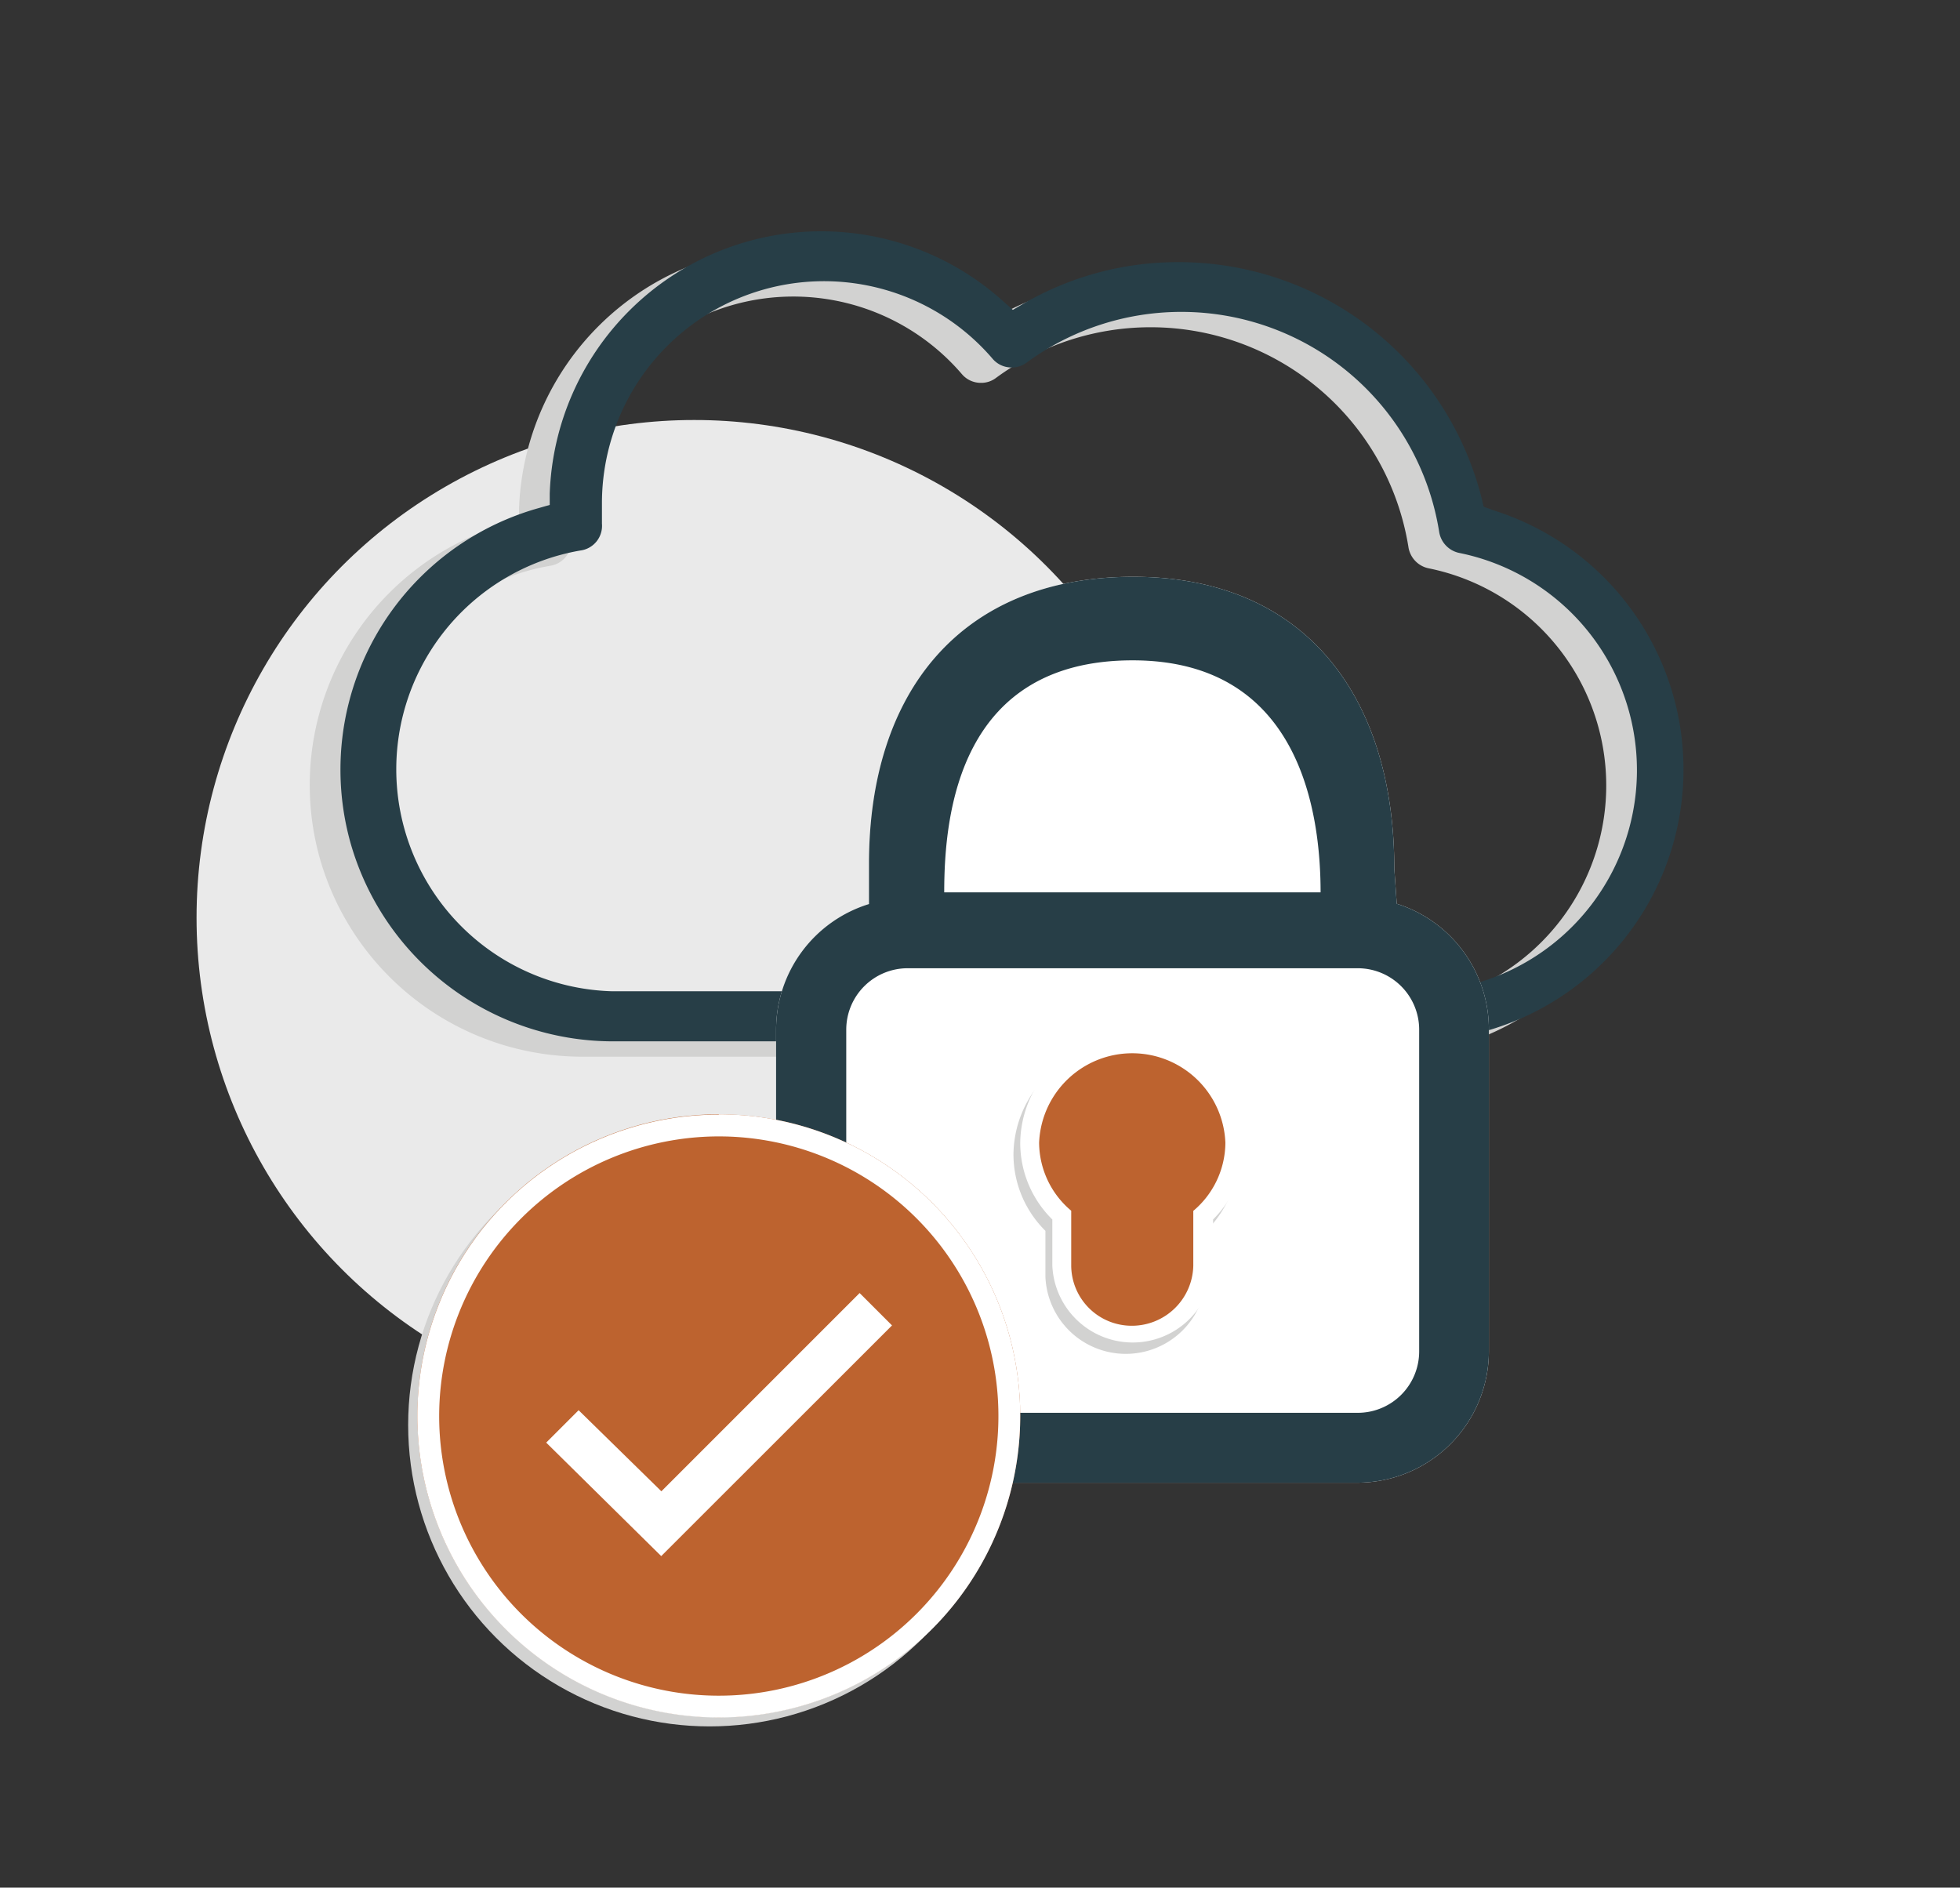 <?xml version="1.0" encoding="UTF-8"?> <svg xmlns="http://www.w3.org/2000/svg" id="Layer_1" data-name="Layer 1" viewBox="0 0 127.64 122.92"><rect x="0" y="0" width="127.64" height="122.92" fill="#333333" stroke="none"/><defs><style>.cls-1{fill:#eaeaea;}.cls-2{fill:#d2d2d1;}.cls-3{fill:#273e47;}.cls-4{fill:#fff;}.cls-5{fill:#bd632f;}</style></defs><circle class="cls-1" cx="45.21" cy="59.76" r="32.41"></circle><path class="cls-2" d="M95.16,34.19,94.62,34l-.13-.55A20.35,20.35,0,0,0,74.77,18.07h-.08a20,20,0,0,0-10.1,2.74l-.63.37-.55-.49A17.69,17.69,0,0,0,33.8,33.15l0,.73-.7.2A17.69,17.69,0,0,0,20.83,55.9a17.78,17.78,0,0,0,17,12.91H90a17.7,17.7,0,0,0,5.13-34.62Zm-5,31.36h0l-52.26,0a14.46,14.46,0,0,1-2.12-28.7,1.62,1.62,0,0,0,1.42-1.75V33.73a14.46,14.46,0,0,1,25.43-9.38,1.61,1.61,0,0,0,1.23.58,1.58,1.58,0,0,0,1-.32,17,17,0,0,1,10-3.3h.09A17,17,0,0,1,91.72,35.62,1.67,1.67,0,0,0,93,37a14.43,14.43,0,0,1-2.88,28.58Z"></path><path class="cls-3" d="M97.16,33.19,96.62,33l-.13-.55A20.35,20.35,0,0,0,76.77,17.07h-.08a20,20,0,0,0-10.1,2.74l-.63.37-.55-.49A17.69,17.69,0,0,0,35.8,32.15l0,.73-.7.2A17.69,17.69,0,0,0,22.83,54.9a17.78,17.78,0,0,0,17,12.91H92a17.7,17.7,0,0,0,5.13-34.62Zm-5,31.36h0l-52.26,0a14.46,14.46,0,0,1-2.12-28.7,1.62,1.62,0,0,0,1.42-1.75V32.73a14.46,14.46,0,0,1,25.43-9.38,1.61,1.61,0,0,0,1.23.58,1.58,1.58,0,0,0,1-.32,17,17,0,0,1,10-3.3h.09A17,17,0,0,1,93.72,34.62,1.67,1.67,0,0,0,95,36a14.43,14.43,0,0,1-2.88,28.58Z"></path><path class="cls-4" d="M88.42,96.55H59.11A8.58,8.58,0,0,1,50.54,88V67.05a8.58,8.58,0,0,1,6.05-8.18l0-2.62c0-11.2,6-18.69,17.21-18.69s17,7.81,17,19l.16,2.29a8.58,8.58,0,0,1,6,8.18V88A8.57,8.57,0,0,1,88.42,96.55Z"></path><path class="cls-2" d="M73.31,68A7.24,7.24,0,0,0,66,75.15a7,7,0,0,0,2.08,5v3a5.24,5.24,0,0,0,10.47,0v-3a7,7,0,0,0,2.09-5A7.25,7.25,0,0,0,73.31,68Z"></path><path class="cls-4" d="M73.76,67.26a7.25,7.25,0,0,0-7.32,7.15,7,7,0,0,0,2.09,5v3a5.24,5.24,0,0,0,10.47,0v-3a7.07,7.07,0,0,0,2.08-5A7.25,7.25,0,0,0,73.76,67.26Z"></path><path class="cls-5" d="M73.76,86.33a3.94,3.94,0,0,1-4-3.9V78.84a5.82,5.82,0,0,1-2.09-4.43,6.07,6.07,0,0,1,12.13,0,5.84,5.84,0,0,1-2.09,4.44v3.58A4,4,0,0,1,73.76,86.33Z"></path><path class="cls-3" d="M88.42,96.55H59.11A8.58,8.58,0,0,1,50.54,88V67.05a8.58,8.58,0,0,1,6.05-8.18l0-2.62c0-11.2,6-18.69,17.21-18.69s17,7.81,17,19l.16,2.29a8.58,8.58,0,0,1,6,8.18V88A8.57,8.57,0,0,1,88.42,96.55ZM59.11,63.05a4,4,0,0,0-4,4V88a4,4,0,0,0,4,4H88.42a4,4,0,0,0,4-4V67.05a4,4,0,0,0-4-4ZM86,58.11C86,53,84.71,43,73.76,43,62.46,43,61.49,53,61.49,58.11Z"></path><circle class="cls-2" cx="46.21" cy="92.79" r="19.63"></circle><circle class="cls-5" cx="46.81" cy="92.19" r="19.63"></circle><path class="cls-4" d="M46.81,74A18.21,18.21,0,1,1,28.6,92.19,18.23,18.23,0,0,1,46.81,74m0-1.42A19.63,19.63,0,1,0,66.44,92.19,19.63,19.63,0,0,0,46.81,72.56Z"></path><polygon class="cls-4" points="55.98 84.2 43.07 97.11 37.68 91.83 35.57 93.94 43.06 101.33 58.09 86.31 55.98 84.2"></polygon></svg> 